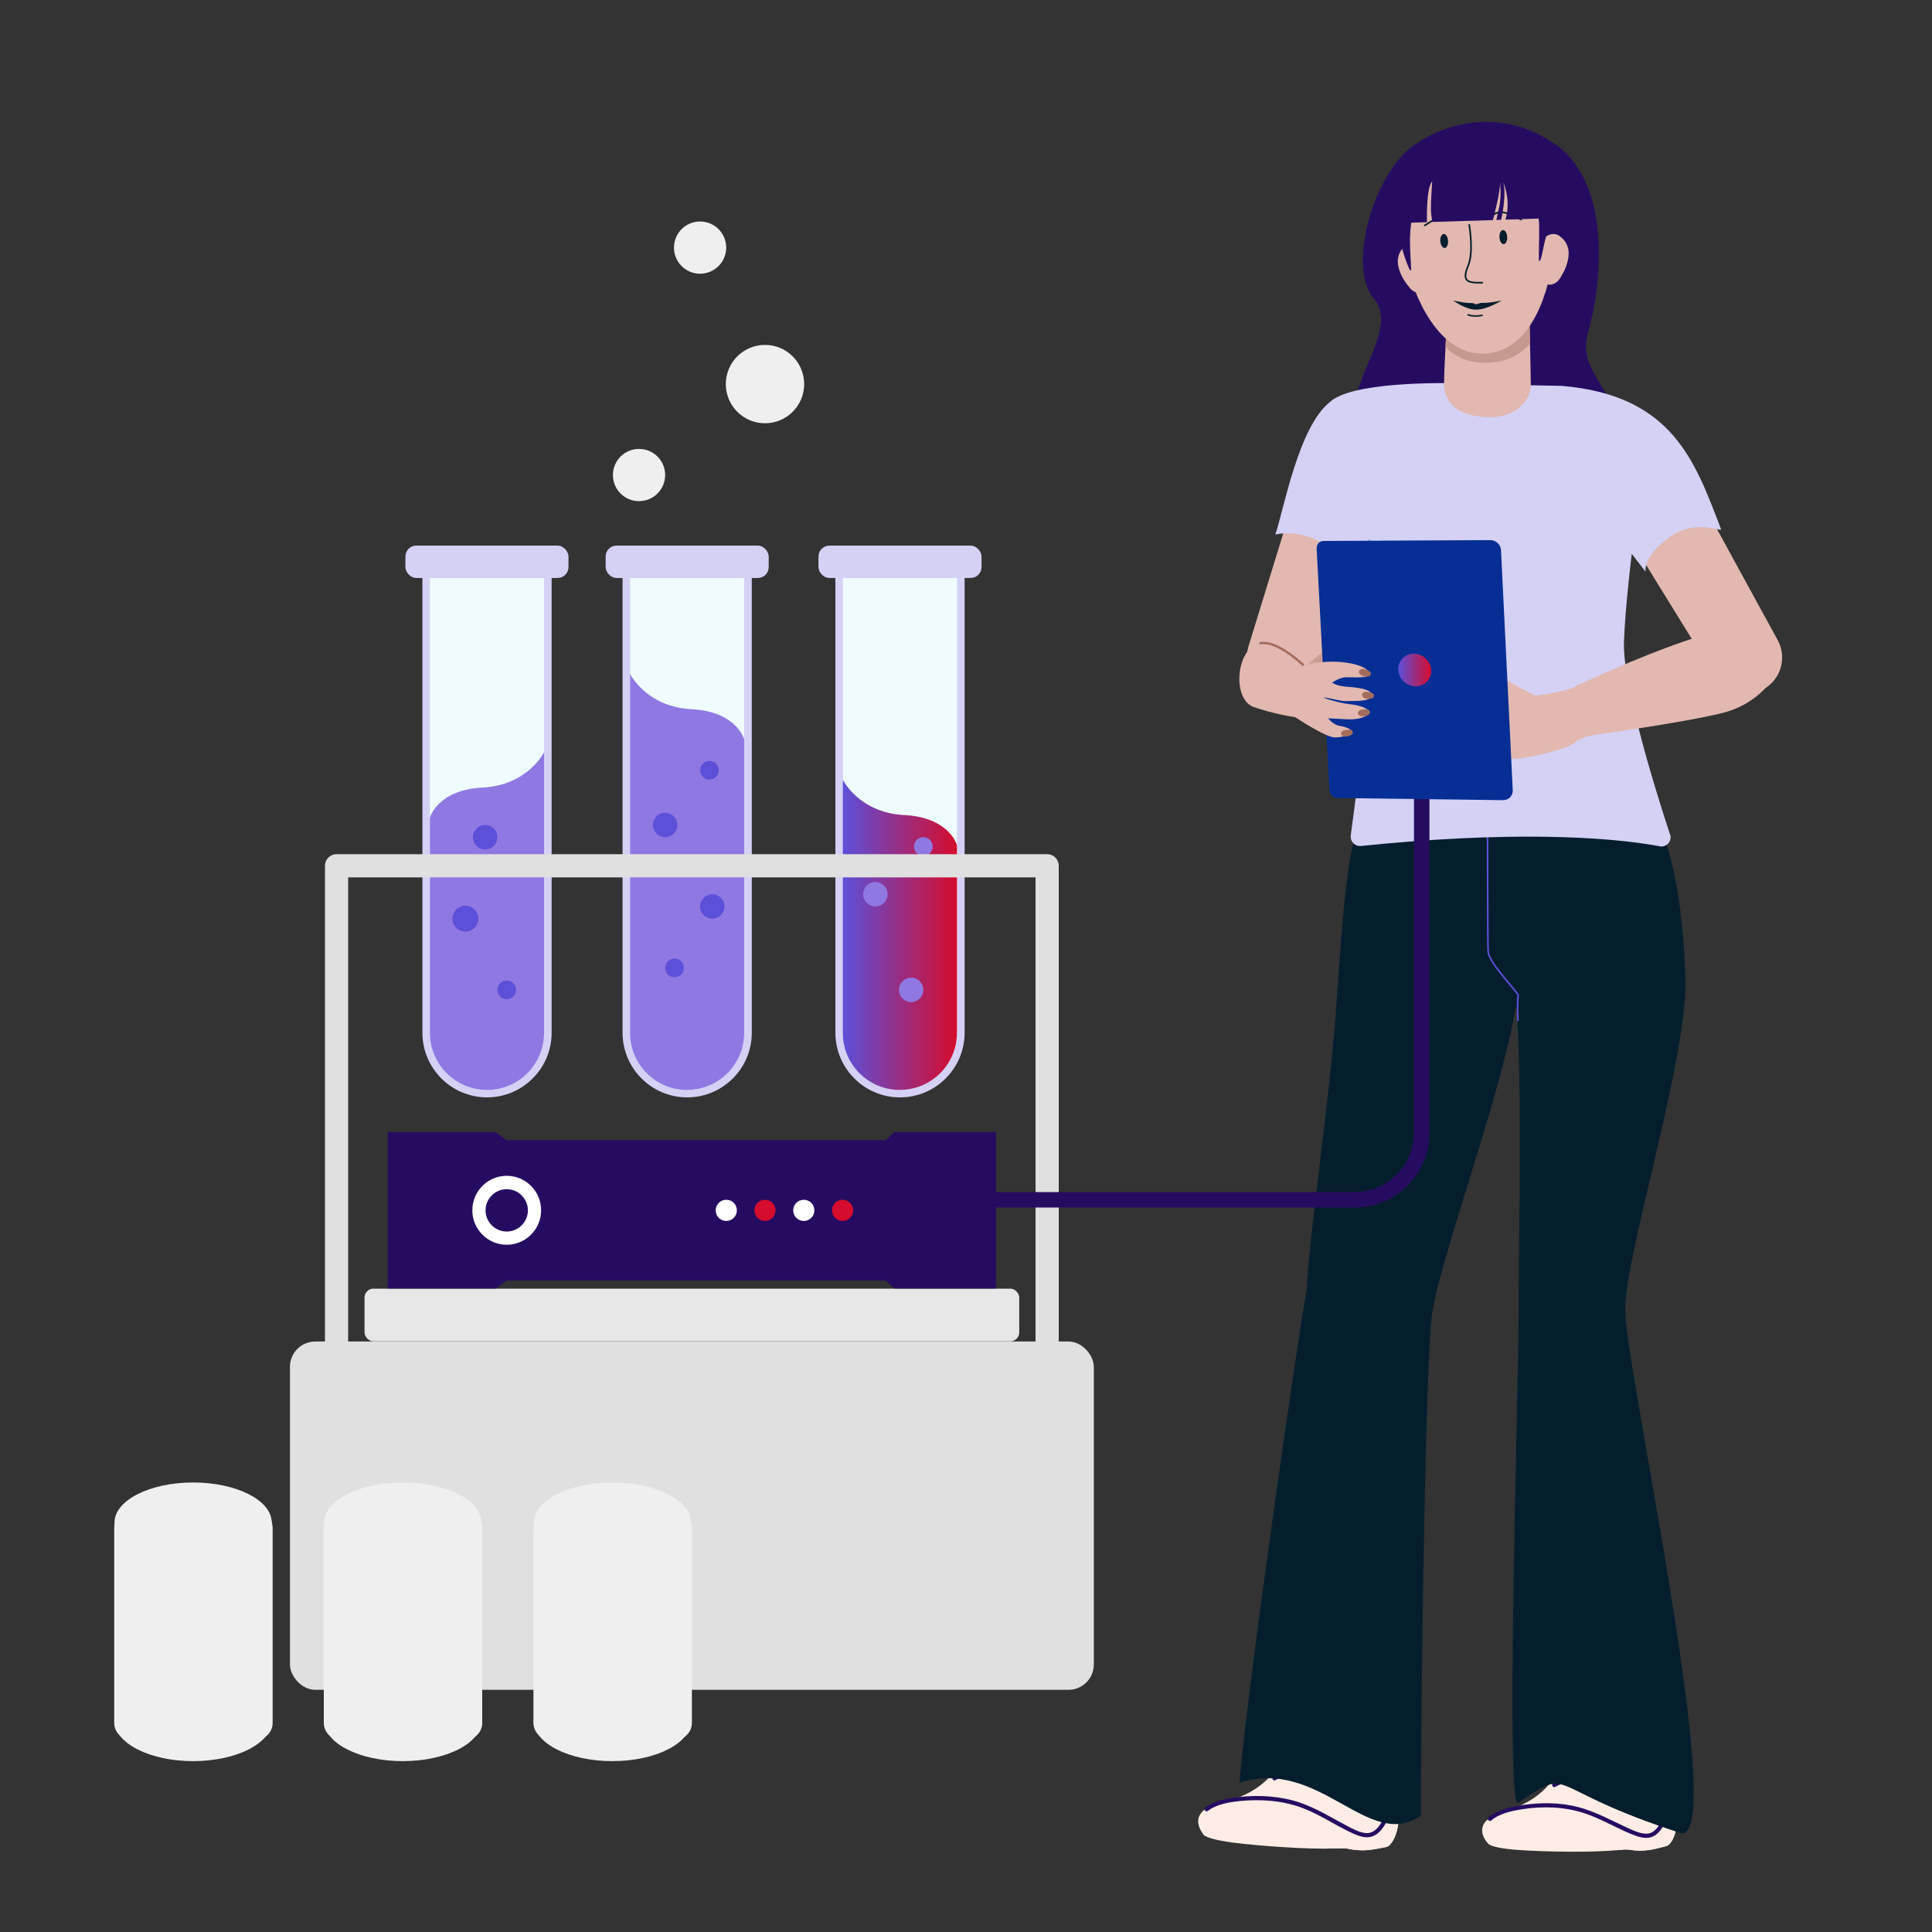 <?xml version="1.0" encoding="UTF-8"?>
<svg id="Ebene_1" data-name="Ebene 1" xmlns="http://www.w3.org/2000/svg" xmlns:xlink="http://www.w3.org/1999/xlink" viewBox="0 0 250 250">
  <rect x="0" y="0" width="250" height="250" fill="#333333" stroke="none"/>
  <defs>
    <style>
      .cls-1 {
        fill: #e0e0e0;
      }

      .cls-2 {
        fill: #d50c2d;
      }

      .cls-3 {
        fill: #041e2c;
      }

      .cls-4 {
        fill: #efefef;
      }

      .cls-5 {
        fill: #e2b8b0;
      }

      .cls-6 {
        fill: #062e95;
      }

      .cls-7 {
        stroke: #5c50d9;
      }

      .cls-7, .cls-8, .cls-9, .cls-10, .cls-11, .cls-12 {
        fill: none;
      }

      .cls-7, .cls-9, .cls-10 {
        stroke-miterlimit: 10;
      }

      .cls-7, .cls-9, .cls-10, .cls-11 {
        stroke-width: .21px;
      }

      .cls-8 {
        stroke: #e0e0e0;
        stroke-width: 3px;
      }

      .cls-8, .cls-9, .cls-10, .cls-11, .cls-12 {
        stroke-linecap: round;
      }

      .cls-8, .cls-11, .cls-12 {
        stroke-linejoin: round;
      }

      .cls-9, .cls-11 {
        stroke: #041e2c;
      }

      .cls-13 {
        fill: #260c61;
      }

      .cls-10 {
        stroke: #162735;
      }

      .cls-14 {
        fill: #e7e7e7;
      }

      .cls-15 {
        fill: url(#purple-red-2);
      }

      .cls-16 {
        fill: #fff;
      }

      .cls-12 {
        stroke: #260c61;
        stroke-width: 2px;
      }

      .cls-17 {
        fill: #a36c5d;
      }

      .cls-18 {
        fill: #cc9e93;
      }

      .cls-19 {
        fill: #ffede5;
      }

      .cls-20 {
        fill: url(#purple-red);
      }

      .cls-21 {
        fill: #051e2d;
      }

      .cls-22 {
        fill: #9078e2;
      }

      .cls-23 {
        fill: #eefcff;
      }

      .cls-24 {
        fill: #5c50d9;
      }

      .cls-25 {
        fill: #c7998e;
      }

      .cls-26 {
        fill: #d4d1f5;
      }
    </style>
    <linearGradient id="purple-red" x1="109.07" y1="120.95" x2="123.84" y2="120.95" gradientUnits="userSpaceOnUse">
      <stop offset="0" stop-color="#5c50d9"/>
      <stop offset="1" stop-color="#d50c2d"/>
    </linearGradient>
    <linearGradient id="purple-red-2" data-name="purple-red" x1="224.32" y1="86.71" x2="220.06" y2="86.71" gradientTransform="translate(405.25) rotate(-180) scale(1 -1)" xlink:href="#purple-red"/>
  </defs>
  <g>
    <path class="cls-23" d="M63.01,141.52c-4.34,0-7.87-3.53-7.87-7.87v-60.74h15.75v60.74c0,4.34-3.53,7.87-7.87,7.87Z"/>
    <path class="cls-26" d="M70.4,73.39v60.25c0,4.08-3.31,7.38-7.38,7.38h0c-4.08,0-7.38-3.31-7.38-7.38v-60.25h14.76M71.38,72.41h-16.72v61.23c0,4.61,3.75,8.36,8.36,8.36s8.36-3.75,8.36-8.36v-61.23h0Z"/>
  </g>
  <rect class="cls-26" x="52.46" y="70.6" width="21.1" height="4.19" rx="1.41" ry="1.41"/>
  <path class="cls-22" d="M63.01,141.03h0c-4.08,0-7.38-3.31-7.38-7.38v-27.83s.94-3.61,6.81-3.91c5.87-.3,7.96-4.57,7.96-4.57v36.32c0,4.08-3.31,7.38-7.38,7.38Z"/>
  <g>
    <path class="cls-23" d="M88.92,141.52c-4.34,0-7.87-3.53-7.87-7.87v-60.74h15.75v60.74c0,4.34-3.53,7.87-7.87,7.87Z"/>
    <path class="cls-26" d="M96.3,73.39v60.25c0,4.08-3.31,7.38-7.38,7.38s-7.38-3.31-7.38-7.38v-60.25h14.76M97.28,72.41h-16.72v61.23c0,4.61,3.75,8.36,8.36,8.36s8.36-3.75,8.36-8.36v-61.23h0Z"/>
  </g>
  <rect class="cls-26" x="78.37" y="70.6" width="21.1" height="4.19" rx="1.41" ry="1.41"/>
  <path class="cls-22" d="M88.92,141.03h0c4.08,0,7.38-3.31,7.38-7.38v-37.97s-.94-3.61-6.81-3.91-7.96-4.57-7.96-4.57v46.46c0,4.08,3.31,7.38,7.38,7.38Z"/>
  <g>
    <path class="cls-23" d="M116.45,141.52c-4.34,0-7.87-3.53-7.87-7.87v-60.74h15.75v60.74c0,4.34-3.53,7.87-7.87,7.87Z"/>
    <path class="cls-26" d="M123.84,73.39v60.25c0,4.08-3.31,7.38-7.38,7.38s-7.38-3.31-7.38-7.38v-60.25h14.76M124.82,72.41h-16.72v61.23c0,4.61,3.75,8.36,8.36,8.36s8.36-3.75,8.36-8.36v-61.23h0Z"/>
  </g>
  <rect class="cls-26" x="105.91" y="70.6" width="21.1" height="4.19" rx="1.41" ry="1.41"/>
  <path class="cls-20" d="M116.45,141.03h0c4.08,0,7.38-3.31,7.38-7.38v-24.27s-.94-3.61-6.81-3.91-7.96-4.57-7.96-4.57v32.76c0,4.08,3.31,7.38,7.38,7.38Z"/>
  <circle class="cls-24" cx="62.78" cy="108.33" r="1.58"/>
  <circle class="cls-22" cx="113.27" cy="115.71" r="1.58"/>
  <circle class="cls-22" cx="117.9" cy="128.09" r="1.58"/>
  <circle class="cls-24" cx="86.07" cy="106.75" r="1.58"/>
  <circle class="cls-24" cx="92.17" cy="117.29" r="1.58"/>
  <circle class="cls-24" cx="60.22" cy="118.87" r="1.67"/>
  <circle class="cls-24" cx="65.57" cy="128.09" r="1.21"/>
  <circle class="cls-24" cx="91.81" cy="99.67" r="1.21"/>
  <circle class="cls-24" cx="87.29" cy="125.25" r="1.21"/>
  <circle class="cls-22" cx="119.48" cy="109.54" r="1.21"/>
  <polyline class="cls-8" points="43.55 175.7 43.55 112.03 135.5 112.03 135.5 175.7"/>
  <circle class="cls-4" cx="98.99" cy="49.7" r="5.07"/>
  <circle class="cls-4" cx="82.69" cy="61.47" r="3.38"/>
  <path class="cls-13" d="M201.33,18.72c6.86,4.86,6.24,16.91,4.17,24.29-2.07,7.37,9.28,8.66-1.68,18.07-9.74,8.36-27.5.99-28.73-5.2s6.16-13.15,2.66-17.29c-3.5-4.14.06-16.29,5.29-19.87,5.05-3.45,12.11-4.38,18.29,0Z"/>
  <g>
    <g>
      <path class="cls-18" d="M214.44,212.29s-.08,4.51-.24,5.29-.7,3.88-.7,3.88l-7.75-.97s.5-9.52.4-9.78,8.28,1.59,8.28,1.59"/>
      <path class="cls-13" d="M204.55,217.12s.74-1.17,2.37-.15c1.63,1.02,2.6-.2,3.84-.02s3.57-.86,4.44-.09-1.33,5.98-1.33,5.98l-.1,6.3-6.58,3.14-4.27-3.82,2.26-6.57-.63-4.77Z"/>
      <path class="cls-19" d="M192.47,238.42s-.12.66,3.93.96c3.16.24,9.6.35,12.71.04.81-.08,1.39-.12,1.61-.08,2.12.36,3.33-.07,4.88-.45,1.2-.29,2.24-4.47.34-5.79-1.38-.96-1.52-3.67-1.55-6-.02-1.91.04-3.58-.44-3.83,0,0-1.29,2.59-2.31,1.68-1.02-.92-7.11-4.62-7.92-1.34-1.39,5.65-3.48,9.16-9.03,10.77-4.75,1.38-2.24,4.04-2.24,4.04Z"/>
      <path class="cls-19" d="M209.12,239.42c.81-.08,1.39-.12,1.61-.08,2.12.36,3.33-.07,4.88-.45,1.2-.29,2.24-4.47.34-5.79-1.38-.96-1.52-3.67-1.55-6,0,0-4.7,7.3-5.29,12.32Z"/>
      <path class="cls-13" d="M202.7,229.14s.05-.02.07-.03c.01,0,.03-.01.04-.02.04-.02.06,0,0,0,.04,0,.08-.03.12-.05.23-.09.47-.16.71-.21.07-.02.15-.03.22-.04.03,0,.07,0,.1-.02.07-.01-.06,0,0,0,.03,0,.05,0,.08,0,.17-.02.34-.03.51-.02.09,0,.18,0,.26.02.01,0,.03,0,.04,0-.07,0,0,0,.02,0,.05,0,.1.02.16.03.08.02.16.04.24.06.04.01.09.03.13.05.02,0,.04.02.07.03-.05-.02.04.02.05.02.1.04.19.09.28.15.12.08.16.11.25.19.2.17.35.35.48.55.08.12.24.17.37.1.12-.07.18-.24.1-.37-.27-.41-.62-.76-1.04-1-.37-.2-.77-.31-1.19-.35-.64-.06-1.3.06-1.9.28-.14.05-.29.11-.43.18-.13.07-.17.25-.1.37.08.13.24.16.37.1h0Z"/>
      <path class="cls-13" d="M201.25,231.22c.09-.06.19-.1.29-.15.05-.02.1-.04.14-.07.01,0,.03-.01.04-.02.04-.02-.06.03,0,0,.04-.01.07-.03.11-.04.14-.06.29-.11.43-.15.72-.22,1.47-.3,2.19-.09.49.14.92.41,1.28.79.24.25.62-.13.38-.38-.69-.72-1.63-1.08-2.63-1.06-.73.02-1.45.21-2.11.51-.13.06-.26.12-.39.2-.3.17-.03.64.27.46h0Z"/>
      <path class="cls-13" d="M215.69,233.1c-.11.87-.45,2.13-.96,3-.38.64-.94,1.21-1.74,1.18-.86-.03-1.73-.45-2.49-.8-2.06-.95-4.05-2.06-6.26-2.64-2.37-.62-4.97-.63-7.38-.24-1.43.23-3.12.61-4.26,1.58-.26.22.12.6.38.38,1.06-.91,2.69-1.24,4.02-1.45,2.65-.42,5.5-.32,8.05.53,2.15.71,4.08,1.91,6.18,2.74.68.27,1.48.55,2.22.4.66-.13,1.18-.6,1.55-1.14.7-1.01,1.05-2.32,1.2-3.53.04-.34-.49-.34-.53,0h0Z"/>
    </g>
    <g>
      <path class="cls-18" d="M179.62,211.65s-.33,4.62-.54,5.41-.93,3.94-.93,3.94l-7.89-1.43s1.04-9.74.95-10.01,8.41,2.09,8.41,2.09"/>
      <path class="cls-13" d="M169.2,216.06s.82-1.16,2.44-.02,2.68-.06,3.94.19,3.71-.68,4.56.16-1.69,6.06-1.69,6.06l-.45,6.46-6.92,2.85-4.17-4.16,2.68-6.61-.38-4.93Z"/>
      <path class="cls-19" d="M155.63,237.23s-.16.67,3.98,1.21c3.23.42,9.83.89,13.04.75.84-.03,1.43-.04,1.66.01,2.15.48,3.42.11,5.04-.19,1.24-.23,2.55-4.46.67-5.92-1.36-1.06-1.36-3.84-1.25-6.24.08-1.96.24-3.67-.24-3.95,0,0-1.47,2.59-2.46,1.59-.99-1-7.03-5.13-8.05-1.81-1.74,5.72-4.08,9.2-9.86,10.54-4.95,1.15-2.52,4.02-2.52,4.02Z"/>
      <path class="cls-19" d="M172.64,239.19c.84-.03,1.43-.04,1.66.01,2.15.48,3.42.11,5.04-.19,1.24-.23,2.55-4.46.67-5.92-1.36-1.06-1.36-3.84-1.25-6.24,0,0-5.23,7.22-6.11,12.34Z"/>
      <path class="cls-13" d="M170.14,224.84c.08-.04.16-.07.25-.11.09-.04.18-.08.27-.12.02-.01.05-.02.07-.03.04-.02.02-.01-.01,0,.02,0,.03-.01.05-.02.06-.03.12-.05.18-.07.54-.22,1.08-.43,1.65-.57.12-.03.25-.06.37-.08.01,0,.03,0,.04,0-.02,0-.07,0-.03,0,.03,0,.06,0,.09,0,.05,0,.1,0,.14,0,.02,0,.04,0,.06,0,.05,0-.04,0-.03,0,.01,0,.02,0,.03,0,.02,0,.03,0,.05.01.07.02-.04-.03,0,0,0,0,.03.02.04.02,0,0-.06-.05-.03-.03.01,0,.03.04,0,0-.04-.05,0,0,0,0-.01-.02-.02-.07-.01-.01,0,.04,0-.06,0-.05,0,0,0,.02,0,.03,0,0,0,.02,0,.03,0,.04.02-.07,0-.03,0,.02,0,.04-.01.06s-.04.09-.01.05c.02-.05-.01.03-.02.04-.01.03-.03.06-.05.08-.04.06-.08.13-.12.19-.03.04-.05.07-.08.11.03-.04,0,0-.01.02-.02.02-.03.04-.05.06-.09.11-.18.22-.28.33-.15.17-.3.34-.48.49-.02.01-.03.03-.05.04-.01.01-.07.05,0,0-.03.02-.06.04-.09.07-.03.02-.06.04-.09.05-.01,0-.02.01-.04.02-.06.03.04-.01,0,0-.03,0-.05.02-.08.02-.01,0-.02,0-.03,0-.04.01.08,0,.02,0,0,0-.07,0-.07,0,0,0,.08.02.03,0-.01,0-.03,0-.04,0-.01,0-.02,0-.03-.01-.01,0,.07.03.03.01-.02-.01-.05-.02-.07-.04-.01,0-.08-.06-.04-.02s0,0,0,0c-.01-.01-.02-.02-.04-.03-.1-.09-.18-.19-.27-.29-.24-.28-.48-.56-.75-.81-.39-.36-.84-.67-1.32-.91-.57-.28-1.25-.47-1.87-.26-.42.14-.82.46-.91.92s.17.9.6,1.1c.68.32,1.5.21,2.2.04.26-.06.52-.14.78-.23.14-.05.23-.19.19-.34-.04-.14-.2-.24-.34-.19-.26.09-.53.17-.79.23-.12.03-.23.05-.35.07-.05,0-.11.02-.16.03-.02,0-.07,0-.02,0-.03,0-.06,0-.09.01-.18.02-.37.03-.55.02-.04,0-.08,0-.12,0-.02,0-.03,0-.05,0-.01,0-.02,0-.03,0-.04,0,.02,0,.03,0-.06,0-.15-.03-.21-.04-.06-.02-.12-.03-.18-.06-.01,0-.06-.02-.01,0s0,0-.01,0c-.02-.01-.05-.02-.07-.04s-.04-.03-.07-.04c0,0-.02-.01-.03-.02-.04-.03,0-.01.01.01-.02-.03-.07-.06-.1-.09,0,0-.01-.02-.02-.03-.03-.03.03.04.02.03-.01-.02-.03-.04-.04-.06,0-.02-.02-.03-.03-.05-.03-.05.02.07,0,0-.01-.04-.02-.08-.03-.11,0-.03,0,.08,0,.04,0,0,0-.02,0-.03,0-.02,0-.04,0-.06,0-.02,0-.04,0-.05,0,.08,0,.05,0,0,0-.04.02-.08.04-.12.01-.03-.04.07-.01.03,0,0,0-.02.01-.02.01-.02.02-.04.03-.06.01-.02.02-.03.03-.05.04-.07-.04.05,0,0,.03-.03.06-.07.1-.1.02-.01.03-.03.05-.04.04-.04-.05.04-.02.01.01,0,.02-.02.03-.02.04-.03.09-.05.13-.08.02-.01.04-.02.07-.03.05-.02-.06.02-.02,0,.01,0,.03-.01.04-.02.05-.02.11-.03.16-.05.03,0,.05-.01.08-.02,0,0,.04,0,.04,0-.01.02-.07,0,0,0,.13-.01.26-.01.4,0,.01,0,.03,0,.05,0-.06-.03-.04,0,0,0,.04,0,.08.01.12.02.08.02.15.04.23.06.08.03.16.06.24.09-.04-.02-.02,0,0,0,.02,0,.04.02.06.03.07.03.14.07.21.1.25.13.48.27.71.44.02.02.04.03.06.05.04.03.02.01,0,0,.01,0,.02.02.03.02.05.04.1.08.15.12.08.07.17.15.25.22.26.25.48.52.71.79.17.19.36.4.62.46.32.08.61-.08.85-.28.37-.29.69-.68.97-1.05.17-.23.35-.48.38-.77.02-.25-.14-.45-.37-.52-.22-.07-.46-.04-.68,0-.56.09-1.11.3-1.64.5-.42.16-.83.34-1.24.52-.02,0-.04.02-.06.03-.13.06-.17.26-.1.38.08.14.24.16.38.1Z"/>
      <path class="cls-13" d="M166.64,228.27s-.09.03-.04.02c.02,0,.04-.02.06-.02.07-.03.14-.05.21-.08.24-.08.49-.14.74-.18.04,0,.07-.01.11-.02.05,0-.05,0,0,0,.02,0,.04,0,.07,0,.08,0,.16-.02.25-.02.18,0,.35,0,.53,0,.04,0,.09,0,.13.01.03,0-.02,0-.02,0,.01,0,.02,0,.03,0,.03,0,.05,0,.08.01.09.02.18.04.27.06s.18.05.27.09c.02,0,.04.02.06.03-.04-.02,0,0,.02,0,.05.02.09.04.14.07.1.05.19.11.29.18.01,0,.07.05.03.02.02.02.05.04.07.06.05.04.09.08.13.12.2.2.32.36.46.6.18.3.65.03.47-.28-.47-.81-1.25-1.36-2.18-1.49-.67-.1-1.36-.02-2.01.18-.15.05-.3.1-.44.16-.14.06-.17.26-.1.38.08.14.24.16.38.1h0Z"/>
      <path class="cls-13" d="M165.04,230.33s.05-.03.08-.04c.03-.01.06-.03.1-.04.02,0,.04-.02.06-.02-.09.04,0,0,.02,0,.26-.11.53-.19.8-.26.17-.04.34-.08.52-.1,0,0,.09-.01.03,0,.02,0,.04,0,.07,0,.05,0,.1-.01.15-.01.1,0,.2-.01.3-.02.44,0,.79.04,1.21.18.47.17.91.48,1.26.88.1.11.29.1.39,0,.11-.11.1-.28,0-.39-.67-.78-1.62-1.19-2.65-1.22-.73-.02-1.46.13-2.14.39-.16.06-.31.12-.46.2-.31.16-.04.64.28.47h0Z"/>
      <path class="cls-13" d="M179.75,233.01c-.19,1.06-.55,2.16-1.14,3.05-.42.65-1.05,1.22-1.88,1.14s-1.67-.53-2.4-.92c-2.03-1.06-3.96-2.29-6.14-3.03-2.43-.82-5.16-1-7.7-.74-1.48.15-3.27.43-4.49,1.36-.28.21,0,.69.28.47,1.14-.88,2.82-1.15,4.21-1.29,2.69-.27,5.54-.05,8.07.91,2.2.83,4.12,2.17,6.24,3.16.7.33,1.52.69,2.3.61.71-.07,1.28-.5,1.71-1.04.79-.99,1.24-2.32,1.46-3.55.06-.35-.47-.49-.53-.15h0Z"/>
    </g>
    <path class="cls-21" d="M189.61,120.11c-.07-1.89-.06-15.16-.07-15.51l1.01-9.34c.14-2.05,16.37-.43,18.3-.2,1.73.21,2.81,5.31,5.13,9.99,2.32,4.67,3.74,11.09,4.11,21.46.37,10.3-8.04,36.59-7.77,43.1,0,7.47,13.27,67.7,7.31,67.63-18.36-5.86-13.82-8.9-21.19-3.95-1.69,1.13.08-54.55.06-62.58-.02-7.33.5-30.61-.26-40.25-1.45-1.85-6.59-9.04-6.64-10.35Z"/>
    <path class="cls-21" d="M200.77,120.11c.07-1.89.06-15.16.07-15.51l-1.01-9.34c-.14-2.05-16.37-.43-18.3-.2-1.73.21-2.81,5.31-5.13,9.99-2.32,4.67-2.82,16.3-3.59,26.58-.81,10.79-3.44,28.62-3.71,35.12-1.09,5.79-7.75,51.92-8.71,63.93,10.38-3.34,16.65,8.94,23.47,4.29-.07-4.37.44-56.84,1.43-64.8.97-7.76,12.01-36.52,11.16-44.5,1.45-1.85,4.27-4.24,4.32-5.55Z"/>
    <path class="cls-7" d="M196.42,132.11c-.05-1.19-.07-2.5.03-3.4-1.45-1.85-3.84-4.36-3.89-5.66-.07-1.89-.06-15.16-.07-15.51l1.01-9.34"/>
    <path class="cls-5" d="M170.44,55.02c-2.01,6.19-7.12,22.89-8.89,28.63-.71,2.31.45,4.79,2.68,5.71h0c2.44,1.01,5.23-.18,6.18-2.64l10.25-27.92c.9-2.32-.17-4.93-2.43-5.96l-1.38-.63c-2.55-1.16-5.54.15-6.41,2.81Z"/>
    <path class="cls-5" d="M206.23,62c3.33,5.59,12.54,20.43,15.69,25.54,1.27,2.06,3.9,2.81,6.07,1.75h0c2.37-1.17,3.31-4.05,2.08-6.39l-14.27-26.1c-1.15-2.2-3.82-3.12-6.09-2.1l-1.39.63c-2.55,1.15-3.54,4.27-2.1,6.68Z"/>
    <path class="cls-18" d="M166.01,88.04c.4,0,.4-.62,0-.62s-.4.62,0,.62h0Z"/>
    <path class="cls-26" d="M190.44,49.63c-4.84-.18-15.68-.12-18.33,2.38-4.07,3.17-5.99,13.93-7.08,17.16,1.18-.25,2.46-.24,4.24.26s4.5,2.6,5.71,4.7l2.24-4.34s.39,13.58.14,17.08c-.32,4.44-2.58,21.3-2.58,21.3-.05.71.51,1.31,1.22,1.31,18.77-1.93,31.73-1.31,38.96.06.72,0,1.28-.61,1.22-1.33,0,0-6.24-18.49-6.04-25.08.14-4.46,1.01-11.47,1.01-11.47l1.78,2.31s-.34-2.04,3.12-4.48c3.46-2.44,6.83-.56,6.65-1.02-3.35-8.71-6.21-17.32-20.6-18.54,0,0-6.82-.11-11.66-.29Z"/>
    <path class="cls-12" d="M127,155.25h48.3c4.79,0,8.67-3.88,8.67-8.67v-44.16"/>
    <g>
      <g>
        <path class="cls-5" d="M206.9,87.78s-5.65,2.57-10.14,2.25c-3.65-.25-10.46.6-11.04,1.41s3.97,1.13,6.96,1.19c0,0-1.14.03-.93,1.09.2,1.06.96.95,1.02.97,0,0-.73.21-.33,1.13.38.86,1.5.52,1.5.52,0,0-.48.18-.18,1.03s.69.81,2.17.82,6.93-1.21,7.93-2.17c1.01-.96,5.65-1.53,5.65-1.53l-2.61-6.71Z"/>
        <path class="cls-5" d="M199.06,90.17s-3.91-1.81-5.31-3c-1.4-1.18-.02,2.38,1.75,3.28,1.77.91,3.56-.29,3.56-.29Z"/>
      </g>
      <path class="cls-17" d="M186.8,91.86c.17-.09.32-.29.27-.48-.04-.16-.21-.25-.37-.27s-.32.03-.48.06c-.23.05-.49.11-.58.32-.05.11-.02.24.05.34s.2.12.32.11c.2,0,.52.06.78-.08Z"/>
    </g>
    <g>
      <path class="cls-18" d="M167.46,87.3s2.41-1.75,4.04-3.28c.51-.48,3.2-.37,3.6.06.42.45-1.55,1.26-2.11,1.27s-.91,1.04-1.32,1.41c-1.52,1.38-4.21.54-4.21.54Z"/>
      <path class="cls-17" d="M175.27,84.26c-.06.07-.16.08-.24.08-.21.01-.43.01-.64,0-.16-.01-.33-.03-.46-.12s-.2-.26-.14-.42c.02-.05.06-.1.11-.11.03,0,.05,0,.08,0,.48.02.93.13,1.34.33.02,0,.04.02.05.03.03.03.02.09,0,.13s-.06.08-.1.11"/>
      <path class="cls-5" d="M168.96,92.91c-1.34.02-4.33-.59-6.72-1.42-2.88-1-2.3-7.74.84-8.26,2.63-.44,6.62,3.77,7.67,4.88s-.29,1.33-.64,2.63.18,2.15-1.15,2.17Z"/>
      <path class="cls-6" d="M170.37,70.95l1.66,31.35c.03.52.47.95,1,.96l21.47.28c.72,0,1.28-.56,1.25-1.27l-1.52-31.08c-.04-.72-.65-1.3-1.38-1.3l-21.57.11c-.53,0-.93.43-.9.96Z"/>
      <path class="cls-5" d="M169.22,85.98s1.93-.5,4.12-.33,3.7.76,3.81,1.5-2.36.43-3.14.5-1.63.69-1.63.69c0,0,.57.4,1.65.5s3.47.2,3.47,1.12c0,.92-2.54.71-3.24.76s-1.81-.32-2.74-.45,1.78.72,3.12.85,2.5.57,2.5,1.03-1.16,1.02-2.77.93-2.51-.13-2.51-.13c0,0,.65.85,1.5.98s1.58.46,1.54.76-1.04.74-2.16.74-4.7-2.31-5.62-2.94-1.35-6.81,2.08-6.5Z"/>
      <path class="cls-17" d="M177.02,87.56c-.32-.02-.65-.04-.91-.21-.18-.12-.31-.34-.24-.53.06-.16.25-.25.42-.25s.34.06.5.11c.23.07.51.16.58.4.04.12,0,.26-.09.35s-.23.12-.35.08"/>
      <path class="cls-17" d="M177.5,90.41c-.31.03-.65.07-.93-.07-.19-.09-.36-.28-.32-.49.04-.17.2-.28.37-.31s.34,0,.51.03c.24.04.53.08.64.3.06.11.04.26-.03.36s-.21.16-.33.14"/>
      <path class="cls-17" d="M177.05,92.53c-.3.1-.61.21-.92.15-.21-.04-.42-.19-.42-.4,0-.17.14-.32.29-.39s.34-.07.51-.09c.24-.02.53-.04.69.15.08.1.1.24.05.36s-.17.2-.29.21"/>
      <path class="cls-17" d="M174.86,95.11c-.28.12-.58.24-.89.2-.2-.03-.42-.16-.43-.37-.01-.17.11-.32.26-.39s.32-.09.49-.11c.24-.03.52-.07.68.11.08.09.11.23.07.35s-.15.21-.27.22"/>
    </g>
    <path class="cls-17" d="M163.13,83.38c.7-.11,1.42.12,2.05.41.78.36,1.5.85,2.18,1.38.39.3.77.62,1.13.95.15.13.37-.09.22-.22-.69-.61-1.41-1.19-2.18-1.7-.7-.45-1.46-.87-2.27-1.06-.4-.09-.81-.12-1.21-.06-.2.03-.11.33.08.3h0Z"/>
    <g>
      <path class="cls-5" d="M186.86,49.77c.05,1.96,1.21,3.92,5.29,4.2,4.08.28,5.95-2.33,5.94-4.06,0-.82-.06-3.21-.11-5.48-.01-.48-.02-.96-.03-1.42-.02-.85-.04-1.62-.05-2.22,0-.04,0-.07,0-.11-.02-.69-.03-1.12-.03-1.12l-10.51-.35s-.07,1.06-.15,2.52c0,.04,0,.08,0,.11-.03.51-.06,1.07-.09,1.65-.02.44-.05.89-.07,1.34-.11,2.06-.2,4.09-.18,4.93Z"/>
      <path class="cls-25" d="M187.04,44.84c.91,1.05,2.59,2.22,5.52,2.1,2.84-.11,4.5-1.38,5.42-2.51-.01-.48-.02-.96-.03-1.42-.02-.85-.04-1.62-.05-2.22l-10.69.94s0,.08,0,.11c-.03.51-.06,1.07-.09,1.65-.02.44-.05.89-.07,1.34Z"/>
      <path class="cls-5" d="M181.92,31.71c.82-.68,3-.22,3.17,3.42.17,3.63-1.96,2.83-2.44,2.36s-3.24-3.69-.73-5.77Z"/>
      <path class="cls-5" d="M181.63,30.76c.13,2.1.28,2.08.53,3.89.1.7,2.95,11.56,10.1,11.1s8.58-11.39,8.58-11.97c.01-1.61.17-1.37.08-3.26-.27-5.91-1.59-12.09-7.44-11.71l-5.92.38c-5.52.36-6.29,5.98-5.94,11.57Z"/>
      <path class="cls-9" d="M190.12,29.1s.6,3.48-.12,5.22c-.85,2.06-.22,2.3,1.8,2.26"/>
      <ellipse class="cls-3" cx="194.53" cy="30.7" rx=".5" ry=".91" transform="translate(-1.38 10.58) rotate(-3.11)"/>
      <ellipse class="cls-3" cx="186.88" cy="31.19" rx=".5" ry=".91" transform="translate(-1.82 14.16) rotate(-4.32)"/>
      <path class="cls-11" d="M196.84,28.41s-1.21-.57-1.8-.79c-.79-.29-1.3-.25-2.15.41"/>
      <path class="cls-11" d="M184.36,29.17s1.12-.72,1.68-1.01c.77-.4,1.29-.42,2.28.19"/>
      <path class="cls-10" d="M191.78,40.8c-.53.12-1.17.15-1.81-.06"/>
      <path class="cls-13" d="M193.65,16.42s-.77,2.39-.04,4.27c.73,1.88,5.56.17,5.3,5.01-.19,3.58,1.92,8.09,1.92,8.09,0,0,2.45-3.5.48-11.25-1.05-4.15-3.93-5.8-5.5-5.29l-2.17-.81Z"/>
      <path class="cls-3" d="M194.33,38.88s-1.54.35-2.62.32c-.25,0-.5.16-.68.17-.15,0-.36-.16-.56-.15-1.01.02-2.42-.34-2.42-.34,0,0,1.59,1.22,3.01,1.19s3.26-1.19,3.26-1.19Z"/>
      <path class="cls-13" d="M187.98,18.3s.91.91.32,2.84-3.8.68-4.91,5.4c-1.66,2.56-.55,8.48-.85,8.48s-2.73-6.5-1.79-11.13c.86-4.2,5.62-5.97,7.22-5.58"/>
      <path class="cls-5" d="M201.66,30.45c-.9-.57-3.01.17-2.7,3.8s2.31,2.55,2.72,2.02,2.73-4.08-.02-5.82Z"/>
    </g>
    <path class="cls-13" d="M201.79,28.22s.48-11.86-10.81-11.51c-11.29.35-11.35,12.2-11.35,12.2l5.02-.16s-.14-4.4.67-5.27c0,0-.18,2.79-.16,3.62s.2,1.62.2,1.62l7.83-.24s.96-3.6.92-4.86c0,0,.19,1.76-.09,3.05-.26,1.19-.39,1.79-.39,1.79l.62-.02s.74-3.18.27-4.84c0,0,1.05,2.28.29,4.82l6.97-.22Z"/>
    <path class="cls-13" d="M198.99,27.48c.37.5.03,6.26.18,6.3.33.08.54-2.38,1.09-3.78.54-1.4-1.27-2.51-1.27-2.51Z"/>
    <path class="cls-5" d="M202.65,89.39s9.49-4.6,16.8-6.9c7.3-2.3,9.74-.51,10.71,1.79s-2.19,6.64-7.06,7.92-18.01,3.07-18.01,3.07l-2.43-5.88Z"/>
  </g>
  <rect class="cls-1" x="37.52" y="173.59" width="104.02" height="45.07" rx="3.28" ry="3.28"/>
  <rect class="cls-14" x="47.17" y="166.75" width="84.72" height="6.82" rx="1.15" ry="1.15"/>
  <circle class="cls-4" cx="90.59" cy="32.04" r="3.38"/>
  <path class="cls-15" d="M182.95,84.59c1.18,0,2.18.95,2.24,2.12s-.85,2.11-2.02,2.1-2.18-.96-2.24-2.12c-.06-1.17.84-2.11,2.02-2.11Z"/>
  <g>
    <path class="cls-13" d="M128.88,166.73h-13.13s-1.19-1.03-1.19-1.03h-48.97s-1.47,1.03-1.47,1.03h-13.95s0-20.23,0-20.23h13.95s1.47,1.03,1.47,1.03h48.97s1.19-1.03,1.19-1.03h13.13s0,20.23,0,20.23Z"/>
    <path class="cls-16" d="M65.57,161.07c2.46,0,4.45-2,4.45-4.46s-1.99-4.46-4.45-4.46-4.45,2-4.45,4.46c0,2.46,1.99,4.46,4.45,4.46Z"/>
    <path class="cls-13" d="M65.57,159.36c1.51,0,2.74-1.23,2.74-2.74s-1.23-2.74-2.74-2.74-2.74,1.23-2.74,2.74c0,1.51,1.23,2.74,2.74,2.74Z"/>
    <path class="cls-2" d="M98.99,157.99c.76,0,1.37-.61,1.37-1.37s-.61-1.37-1.37-1.37-1.37.61-1.37,1.37.61,1.37,1.37,1.37Z"/>
    <path class="cls-16" d="M104.01,157.99c.76,0,1.37-.61,1.37-1.37s-.61-1.37-1.37-1.37-1.37.61-1.37,1.37.61,1.37,1.37,1.37Z"/>
    <path class="cls-2" d="M109.03,157.99c.76,0,1.37-.61,1.37-1.37s-.61-1.37-1.37-1.37-1.37.61-1.37,1.37.61,1.37,1.37,1.37Z"/>
    <path class="cls-16" d="M93.98,157.99c.76,0,1.37-.61,1.37-1.37s-.61-1.37-1.37-1.37-1.37.61-1.37,1.37.61,1.37,1.37,1.37Z"/>
  </g>
  <g>
    <path class="cls-4" d="M17.81,194.77h14.44c1.67,0,3.03,1.36,3.03,3.03v25.15c0,1.19-.97,2.16-2.16,2.16h-16.18c-1.19,0-2.16-.97-2.16-2.16v-25.15c0-1.67,1.36-3.03,3.03-3.03Z"/>
    <ellipse class="cls-4" cx="24.99" cy="222.71" rx="10.17" ry="5.18"/>
    <ellipse class="cls-4" cx="24.99" cy="197.01" rx="10.17" ry="5.18"/>
    <path class="cls-4" d="M44.93,194.77h14.44c1.67,0,3.03,1.36,3.03,3.03v25.15c0,1.19-.97,2.16-2.16,2.16h-16.18c-1.19,0-2.16-.97-2.16-2.16v-25.15c0-1.67,1.36-3.03,3.03-3.03Z"/>
    <ellipse class="cls-4" cx="52.12" cy="222.71" rx="10.17" ry="5.18"/>
    <ellipse class="cls-4" cx="52.12" cy="197.01" rx="10.17" ry="5.18"/>
    <path class="cls-4" d="M72.06,194.77h14.44c1.67,0,3.03,1.36,3.03,3.03v25.15c0,1.19-.97,2.16-2.16,2.16h-16.18c-1.19,0-2.16-.97-2.16-2.16v-25.15c0-1.67,1.36-3.03,3.03-3.03Z"/>
    <ellipse class="cls-4" cx="79.24" cy="222.71" rx="10.17" ry="5.18"/>
    <ellipse class="cls-4" cx="79.24" cy="197.01" rx="10.17" ry="5.18"/>
  </g>
</svg>